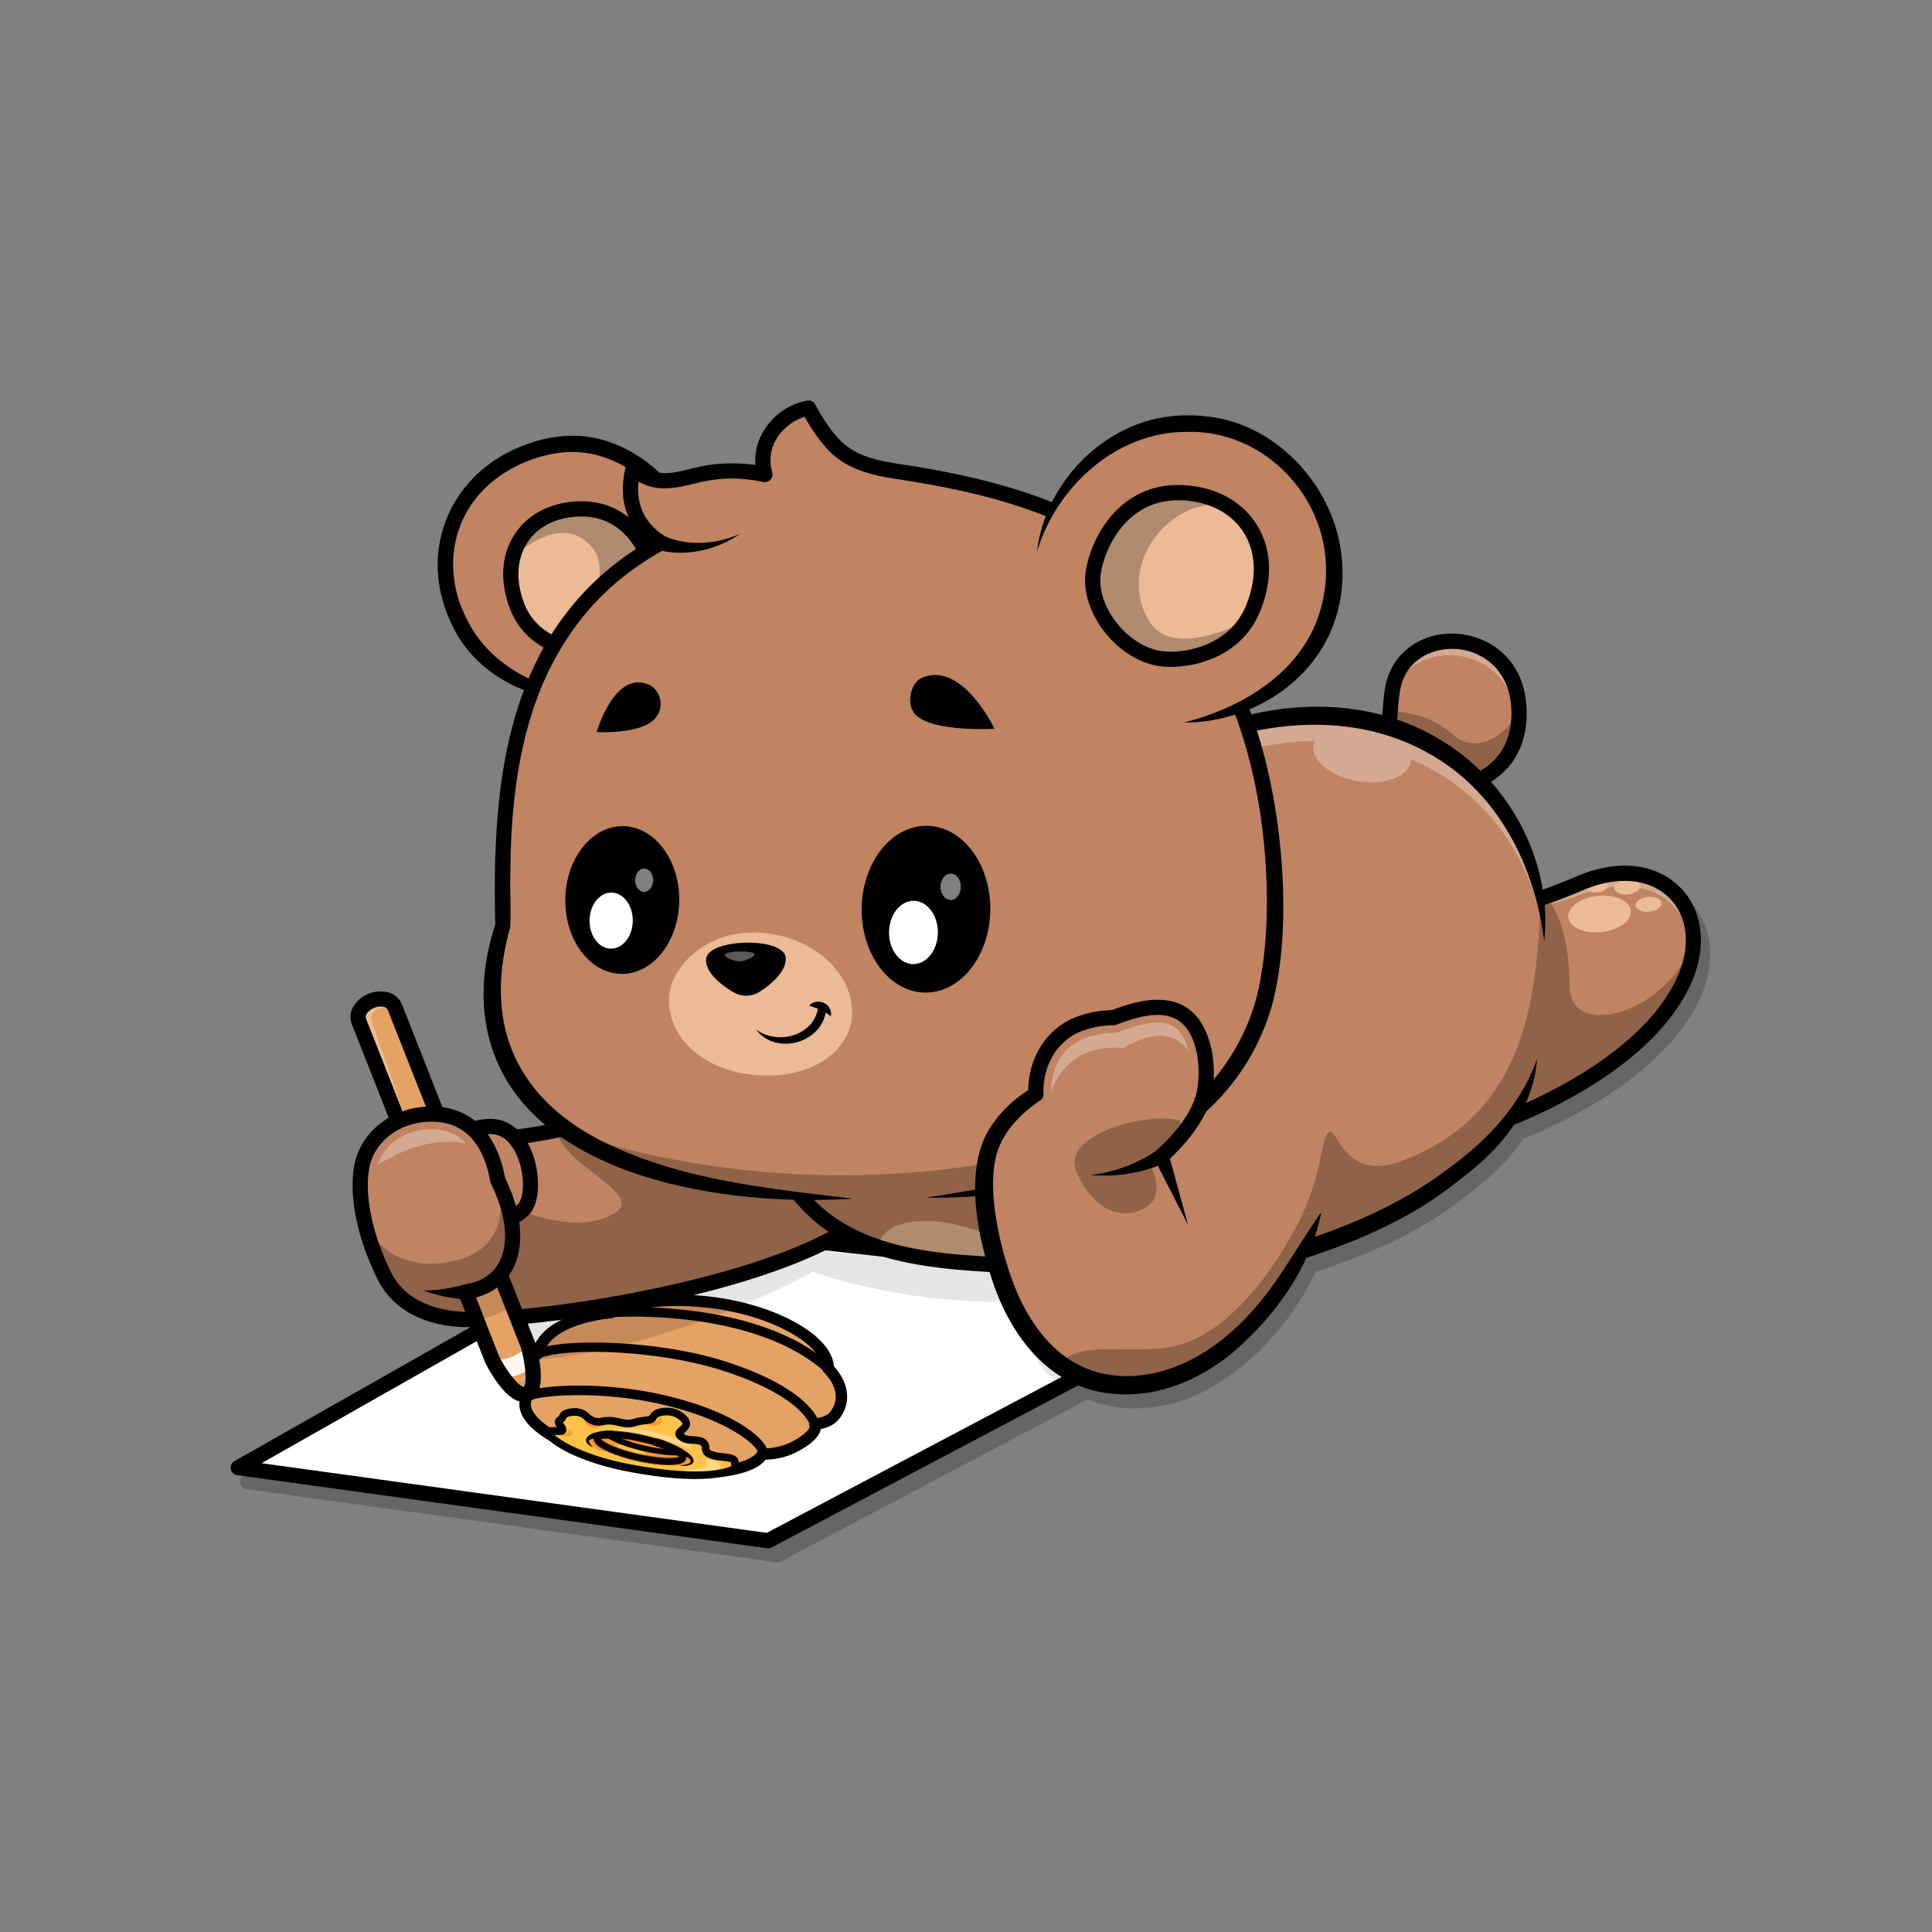 <svg id="Layer_1" data-name="Layer 1" xmlns="http://www.w3.org/2000/svg" viewBox="0 0 4000 4000"><rect x="0" y="0" width="4000" height="4000" fill="#808080" stroke="none"/><defs><style>.cls-1{opacity:0.2;}.cls-2{fill:#fff;}.cls-3{fill:#e5e5e5;}.cls-4{fill:#ce8d59;}.cls-5{fill:#e5a265;}.cls-6{fill:#c68958;}.cls-7{fill:#ffc248;}.cls-8{fill:#ff9831;}.cls-9{opacity:0.35;}.cls-10{fill:#512717;}.cls-11{fill:#c08462;}.cls-12{fill:#906349;}.cls-13{fill:#fff7f3;}.cls-14{opacity:0.3;}.cls-15{fill:#686779;}.cls-16{fill:#c97043;}.cls-17{fill:#ecba95;}.cls-18{fill:#b18b70;}.cls-19{fill:#f9d9c2;}.cls-20{opacity:0.5;}</style></defs><g class="cls-1"><path d="M3499.13,1867.38c-50.09-51.54-130.72-60.49-215.7-23.93-25.07,10.78-48.49,19.8-70.09,27.38L993.79,2776.61l-488.9,277.3a15.75,15.75,0,0,0,5.62,29.29l1097,151.31a15.66,15.66,0,0,0,9.51-1.68l634.86-335.64c46.87,19.31,101.39,24.59,163.6,11.4,126.69-26.73,249.36-148.22,308.24-275.37,111-35.89,219.65-83.39,311.37-156.6,35.31-27.18,70.23-56.07,98.43-91.28a334.41,334.41,0,0,0,20-27.25c91-36.79,293-133.45,365.7-290C3554.09,1993,3546.41,1916,3499.13,1867.38Z"/></g><polygon class="cls-2" points="1590.32 3189.94 493.35 3038.63 1379.9 2535.78 2574.06 2669.85 1590.32 3189.94"/><polygon class="cls-2" points="2574.05 2669.87 2200.8 2867.2 1590.33 3189.95 493.35 3038.63 979.18 2763.06 1379.9 2535.79 2574.05 2669.87"/><path class="cls-3" d="M2574.05,2669.87,2200.8,2867.19c-108.18-59.19-53.87-175.05-53.87-175.05-251.25,19.17-464.39-58.87-464.39-58.87-287.63,156-733.33,253.64-675.64,114.07l373-211.55Z"/><path class="cls-4" d="M1526.85,2706.27c-160.3,65.33-332.12,108.74-434,108.19a66.27,66.27,0,0,1,20.47-11.49c7.16-33.53,37.82-54.12,69.73-66.67,40.1-15.78,82.22-18.85,82.22-18.85s15.54-12.95,69.06-20.62C1398.59,2687.66,1466.67,2692.54,1526.85,2706.27Z"/><path d="M1590.32,3205.68a17.12,17.12,0,0,1-2.15-.14l-1097-151.32a15.74,15.74,0,0,1-5.61-29.28l886.55-502.85a15.77,15.77,0,0,1,9.53-2l1194.15,134.07a15.74,15.74,0,0,1,5.6,29.56l-983.73,520.09A15.81,15.81,0,0,1,1590.32,3205.68ZM541.55,3029.38l1045.89,144.27,934.12-493.85L1383.22,2552Z"/><path class="cls-5" d="M1629.8,2742.29c-74.21-37.63-190-60.54-295.48-45.46-53.52,7.65-69.06,20.61-69.06,20.61s-135.82,9.92-151.93,85.51c0,0-66.77,20.58-21,88.16,0,0-41,47.78,109.08,109.95s351.47,61.85,377.68,8.81c0,0,17.89,2.78,46.64-6.42,23.08-7.39,70.74-34.58,61.1-55,0,0,21.15-1,34.38-11.29,14.41-11.22,42-53.12-6.77-104C1714.4,2833.12,1721.68,2788.89,1629.8,2742.29Z"/><path class="cls-5" d="M1629.79,2742.29c-74.2-37.64-190-60.54-295.47-45.46-53.53,7.65-69.07,20.61-69.07,20.61s-135.81,9.92-151.92,85.51c0,0-66.77,20.57-21,88.16,0,0-41,47.77,109.09,109.94s351.48,61.86,377.67,8.82c0,0,1.16.18,3.39.3,6.48.34,21.86.12,43.27-6.72,23.07-7.39,70.75-34.58,61.1-55,0,0,21.14-1,34.36-11.28,10.35-8.06,27.5-31.91,18.32-63.55-3.61-12.45-11.29-26.1-25.07-40.47C1714.41,2833.12,1721.69,2788.89,1629.79,2742.29Z"/><path class="cls-5" d="M1113.32,2803c7.15-33.51,37.82-54.11,69.72-66.67,40.1-15.77,82.21-18.85,82.21-18.85s15.54-13,69.08-20.61c105.49-15.08,221.25,7.82,295.46,45.46,91.91,46.6,84.63,90.83,84.63,90.83,13.78,14.37,21.44,28,25,40.47,9.2,31.64-8,55.49-18.31,63.54-13.21,10.31-34.36,11.29-34.36,11.29,9.66,20.46-38,47.64-61.11,55-3.23,1-6.34,1.92-9.27,2.66v0c-16.56,4.24-28.5,4.34-34,4.05-2.23-.13-3.37-.3-3.37-.3-26.2,53-227.55,53.36-377.69-8.81s-109.07-109.95-109.07-109.95C1046.56,2823.53,1113.32,2803,1113.32,2803Z"/><path class="cls-5" d="M1739.48,2873.6c-3.61-12.44-11.26-26.11-25.08-40.49,0,0,7.31-44.22-84.61-90.83-74.22-37.64-190-60.54-295.48-45.45-53.51,7.66-69.06,20.6-69.06,20.6s-42.11,3.09-82.21,18.87c-31.9,12.55-62.57,33.15-69.73,66.66,0,0-59.87,18.44-27.36,77.8,1.81,3.33,3.93,6.77,6.35,10.36,0,0-41.09,47.76,109,109.94s351.51,61.84,377.69,8.81c0,0,1.16.18,3.39.3,5.48.29,17.43.2,34-4.05v0c3-.74,6.06-1.62,9.27-2.67a4.5,4.5,0,0,0,.48-.16c23.27-7.57,70.24-34.53,60.64-54.85,0,0,21.15-1,34.35-11.29C1731.53,2929.08,1748.68,2905.24,1739.48,2873.6Z"/><path class="cls-6" d="M1526.85,2706.27c-160.3,65.33-332.12,108.74-434,108.19a66.27,66.27,0,0,1,20.47-11.49c7.16-33.53,37.82-54.12,69.73-66.67,40.1-15.78,82.22-18.85,82.22-18.85s15.54-12.95,69.06-20.62C1398.59,2687.66,1466.67,2692.54,1526.85,2706.27Z"/><path d="M1443.46,3060.51c-76.1,0-168.65-16.26-246.61-48.55-72.06-29.84-112.5-61.32-120.19-93.56-2.78-11.65-.7-20.83,1.87-26.87-13.71-22.58-17.43-43.16-11.07-61.25,7.32-20.76,26-31.61,35.94-36.09,21.51-71.88,136.46-86.19,157.78-88.24,7.53-4.66,27.84-14.57,71.47-20.81,99.78-14.26,218.52,4,302.49,46.62h0c80.16,40.65,90.51,81.09,91.2,96.86,24.6,27.39,28.54,52,27.37,68.12-1.71,23.49-14.69,41.46-25.29,49.71-9,7-20.42,10.5-29,12.19a30.43,30.43,0,0,1-2.14,7c-10.29,23.67-51,43.58-68,49a146.27,146.27,0,0,1-44,7.36C1565.33,3047.74,1510.84,3060.51,1443.46,3060.51Zm-342.22-161.7s-4,5.44-1.4,14.93c3.7,13.67,22.41,41.77,106.05,76.41,155.26,64.29,342.14,55.85,362.58,14.49a11.79,11.79,0,0,1,12.4-6.44c.07,0,16,2.1,41.22-6,19.85-6.36,48.48-24.2,53.59-35.95.84-1.93.53-2.57.43-2.79a11.81,11.81,0,0,1,10.13-16.82c4.85-.26,19.35-2.34,27.68-8.82,5.08-4,15-15.9,16.24-32.79,1.27-17.53-6.9-35.61-24.28-53.74a11.82,11.82,0,0,1-3.13-10.09s2.85-37.24-78.29-78.38c-79.94-40.54-193.17-57.93-288.47-44.3-48,6.87-63.24,18.05-63.39,18.16a10.9,10.9,0,0,1-6.48,2.54c-1.27.1-127.17,10.18-141.24,76.19a11.81,11.81,0,0,1-8.07,8.83c-.16.05-21.19,6.92-27.12,24-4.25,12.27-.09,27.82,12.38,46.25a11.81,11.81,0,0,1-.83,14.31Z"/><path d="M1714.4,2843a9.78,9.78,0,0,1-6.53-2.49C1556.7,2706.14,1269,2727,1266.11,2727.25a9.84,9.84,0,1,1-1.71-19.6c3-.27,299.22-21.69,456.54,118.12a9.84,9.84,0,0,1-6.54,17.19Z"/><path d="M1686.78,2958.27a9.84,9.84,0,0,1-9.61-7.78c-.11-.43-17.33-61.21-185.46-114.21-128.87-40.64-316.9-47.37-374.71-24.2a9.84,9.84,0,1,1-7.33-18.26c60.7-24.34,255.53-18.06,388,23.69,181.48,57.22,198.16,126,198.78,128.86a9.83,9.83,0,0,1-7.56,11.68A9.71,9.71,0,0,1,1686.78,2958.27Z"/><path d="M1579,3019.71a9.84,9.84,0,0,1-9.36-12.86c-3-12.89-57.22-66.41-200.34-99.41-119.3-27.52-246.19-20.38-272.75-7.48a9.84,9.84,0,0,1-8.6-17.7c33.28-16.18,164.23-22,285.78,6,145,33.42,203,86.18,213.38,109.4,3.64,8.14,2.3,13.69.53,16.92A9.84,9.84,0,0,1,1579,3019.71Z"/><path class="cls-7" d="M1293.07,3037.31c-87.81-17.64-150.18-52.23-155.31-68.09-4.39-13.55,26.72-1,26.84-8.67.12-7.14-14-15.51-5.25-20.77s2.92-11.35,17.3-14.78,27.76-1.91,37.57,7.94c8.62,8.66,19.92,12.42,30.71,10.32s19.46-2.49,30.28-.13,24.11,6.54,38.93,1.89,30.86-3.76,35.15-7.39,3.8-10.58,18.77-13.86c14.46-3.17,28.88-.51,39.32,6.67s14.57,14.08,13.28,19.15c-2.48,9.67-20,15.93-13.05,22.33s10.74,8.41,22.41,9.18,22,1,27.12,6.66c8.15,9-1.69,16.87,13,23.31s33.05,4.83,43.86,8.57c8.9,3.08,7.33,7.69,7.26,10.24,0,1.8,2.48,3.59,2.84,5.44C1525.58,3043,1470.23,3072.9,1293.07,3037.31Z"/><path class="cls-8" d="M1210.92,2941.28s-.93,9.72,12.36,13.42,26.83-3.68,28.53-4.74S1230.63,2957.07,1210.92,2941.28Z"/><path class="cls-8" d="M1154.63,2968.22a37.16,37.16,0,0,0,22.34,5.25c8.45-.72,12.53-9.06,1.29-14.69C1176,2957.66,1182.21,2974.8,1154.63,2968.22Z"/><path class="cls-8" d="M1335,2947.17s13.3,6.77,25.58,4,9.55-17.27,6.35-16.79C1364.22,2934.84,1365.72,2946.32,1335,2947.17Z"/><g class="cls-9"><path class="cls-2" d="M1415.72,3045c5.63,3.84,57.76,4.4,72.94-4.23,13.45-7.64-16.21-20.67-22.87-18.68-10,3,.45,10-2.52,14.09C1459.38,3041.61,1410.09,3041.17,1415.72,3045Z"/></g><g class="cls-9"><path class="cls-2" d="M1331.81,2970.46c68.29,14.85,93.41,30.57,99.59,29.24,6.5-1.4-13.7-20.9-90.64-37.87-29.32-6.46-73.16-4.3-71.93-1.21C1269.91,2963.35,1301.62,2963.9,1331.81,2970.46Z"/></g><path class="cls-8" d="M1217.65,2978.86c-6.51,8.21,16.12,22.3,29.37,26.33,13,4,26.72-31.51,80.39-3.44,23.42,12.25-5,20.74,12.56,25.63s99.06,14.85,93.1-4-71.2-41.06-134.75-50.77C1264.52,2967.46,1224.16,2970.66,1217.65,2978.86Z"/><path d="M1439,3062.16c-36.32,0-84.72-4.53-147.45-17.14-86.67-17.4-154.55-52.64-161.25-73.38-2-6.1.16-10.1,1.61-11.93,4.71-6,13.46-5.28,21.16-4.65h0c-2.6-3.71-5.27-8.19-4.17-13.51a12.91,12.91,0,0,1,6.4-8.51c1.61-1,1.91-1.58,2.81-3.39,2.45-5,5.58-9.65,16.73-12.31,18.49-4.41,34-.93,45,10,6.76,6.79,15.37,9.74,23.63,8.16,12.75-2.47,22.44-2.5,33.46-.1,1.33.29,2.71.61,4.12.94,9.73,2.25,19.79,4.58,30.77,1.13,7.93-2.48,16-3.5,22.42-4.32,3.82-.49,9-1.14,10.4-1.85h0a12,12,0,0,1,1-1.66c3.45-5.34,7.9-10.78,20.77-13.6,16.38-3.59,33-.72,45.46,7.87,17.39,12,17.76,22.42,16.44,27.59-1.65,6.47-6.72,11.08-10.8,14.79-.63.58-1.4,1.29-2.11,2,3.89,3.27,6.69,4.39,15.17,4.94l2.48.16c11.87.74,23.07,1.44,30,9.09,5.26,5.84,5.65,11.66,5.9,15.52s.27,4,4.39,5.85c7.37,3.23,16.16,4.17,24.66,5.07,6.79.72,13.21,1.4,18.61,3.27,12.26,4.23,12.88,12.34,12.68,16.24a13.13,13.13,0,0,1,2.57,5.36c.4,2,.44,6.08-3.75,10.25C1519.71,3052.36,1492.41,3062.16,1439,3062.16Zm-291.13-91.69c12.54,13.39,66.26,43,146.78,59.12h0c145.64,29.26,206.5,13.38,220,5.16a10.44,10.44,0,0,1-1.2-5.07c0-.44.05-.91.09-1.41l0-.28a11.68,11.68,0,0,0-2.08-.91c-3.71-1.28-9.26-1.88-15.12-2.5-9.25-1-19.73-2.09-29.34-6.3-12.86-5.65-13.42-14.14-13.76-19.22-.21-3.15-.36-4.33-1.9-6-2.59-2.87-11.06-3.41-19.26-3.92l-2.52-.16c-13.67-.89-19-3.71-27.21-11.22a11.89,11.89,0,0,1-4.19-9c0-6.07,4.46-10.13,8.77-14.05,2.39-2.18,5.66-5.16,6.15-7.06,0-.7-1.64-4.89-10.11-10.72-8.79-6-21.2-8.08-33.18-5.46-7.61,1.67-9.07,3.92-10.92,6.77a23.21,23.21,0,0,1-4.44,5.41c-4,3.37-9.94,4.12-18.2,5.17-6.14.77-13.1,1.66-19.69,3.72-15.07,4.73-28.36,1.65-39-.82-1.34-.31-2.64-.61-3.92-.89-9-2-16.35-1.9-27.1.17-13.5,2.63-27.27-1.93-37.79-12.5-7.05-7.07-16.92-9-30.16-5.84-4.9,1.17-5.24,1.88-6.28,4a21.51,21.51,0,0,1-6.82,8.57c.47.7,1,1.44,1.42,2,2.57,3.57,5.76,8,5.67,13.44a9.88,9.88,0,0,1-3.26,7.26c-4.25,3.87-10.36,3.37-17.42,2.81C1150.66,2970.66,1149.24,2970.55,1147.84,2970.47Z"/><path class="cls-10" d="M1385.11,3033.69c-24.53,0-55.89-5.85-75.39-10.72-12.18-3-73.3-19.25-80.32-39.57a12.72,12.72,0,0,1,1.94-12.16c13.17-17,77.19-6.33,109.21,1.67h0c12.18,3,73.3,19.25,80.33,39.57a12.72,12.72,0,0,1-2,12.16C1413.78,3031.27,1400.86,3033.69,1385.11,3033.69ZM1245.55,2980c5.62,5.78,27.77,17.67,68,27.71,47.58,11.88,82,11.7,91.18,8.21-5.62-5.78-27.76-17.67-68-27.72C1289.15,2976.3,1254.76,2976.49,1245.55,2980Z"/><path d="M1385.21,3031.72c-23,0-53-5.16-75-10.66-34.76-8.68-73.75-23.3-78.94-38.31a10.61,10.61,0,0,1,1.63-10.3c3.79-4.88,11.68-7.48,24.85-8.17,20.67-1.14,51.44,2.82,82.33,10.54,31.08,7.76,57.26,18.12,70,27.72,5.8,4.35,8.9,8.57,9.48,12.9a10.52,10.52,0,0,1-2.19,8C1412.72,3029.43,1400.52,3031.72,1385.21,3031.72Zm-142.62-52.36c2.47,5.17,25,18.89,70.47,30.24,53.56,13.39,89.14,11.71,94.61,7-.39-.71-1.53-2.26-4.67-4.62h0c-11.4-8.57-36.61-18.42-65.79-25.7-29.81-7.45-59.26-11.23-78.84-10.22C1247.38,2976.65,1243.66,2978.59,1242.59,2979.36ZM1407.87,3017h0Z"/><path d="M1399.58,3013.34c-20.26,0-47.62-3.88-75-10.73-31.08-7.76-57.25-18.12-70-27.72a5.9,5.9,0,0,1,3.23-10.61c20.67-1.14,51.45,2.82,82.33,10.54,31.08,7.76,57.26,18.12,70,27.72a5.9,5.9,0,0,1-3.23,10.61C1404.56,3013.28,1402.12,3013.34,1399.58,3013.34Zm-116.76-36.59a315.77,315.77,0,0,0,44.57,14.4,363.93,363.93,0,0,0,54.39,9.52,317.14,317.14,0,0,0-44.57-14.39A365.76,365.76,0,0,0,1282.82,2976.75Z"/><path d="M1227.9,2996.36c-6.4-3-13.74-5.81-14.81-14.54,1.11-17.42,43.31-21.7,56.65-19.63l-.17,15.74c-6.24.91-12.44.69-18.58.54-8.88-.29-18-.84-26.49,1.16-1.94.55-3.93,1.11-4.84,2.71-1.1,4.49,4.88,10.63,8.24,14Z"/><path d="M1406.6,3033.88c32.07-2.14,29.93-12.79,2.48-23.69-18.23-7.75-38.2-10.87-56.8-17.78l4.34-15.13c10.07,2,19.72,5.65,29.19,9.8,16.51,7.64,34.62,14.74,46.88,28.94,12.83,18.21-13.79,20.69-26.09,17.86Z"/><path class="cls-11" d="M986.15,2731.25c197.88-1.78,734.1-94.36,839.27-249.48-66.9-123.81-336.75-310.64-336.75-310.64-91.05,130.87-384.9,195.81-531.83,187.94Z"/><path class="cls-12" d="M1825.43,2481.79c-105.19,155.1-641.4,247.66-839.28,249.47l-21.76-276c74.38,40.34,227.59,112.79,312.12,53.4,53.41-37.5-106.69-93.7-124.91-168.05,134.08-27.58,278.08-84.69,337.07-169.46C1488.67,2171.12,1758.53,2358,1825.43,2481.79Z"/><path d="M986.14,2747a15.75,15.75,0,0,1-.14-31.49c199.82-1.8,708.12-92.1,820.69-234.79C1744,2376.81,1543.89,2229.85,1492,2192.8c-107.64,132.64-402.22,189.22-536,182a15.74,15.74,0,1,1,1.68-31.43c150.46,8.1,433.81-60.1,518.07-181.21a15.74,15.74,0,0,1,21.88-3.95c11.14,7.72,273.73,190.42,341.64,316.1a15.72,15.72,0,0,1-.82,16.31c-110.2,162.55-654.09,254.6-852.16,256.4Z"/><path class="cls-2" d="M1093.6,2785.74s25.12,88.8-3.56,100.1-70.89-70.76-70.89-70.76L743.33,2115.24a26.65,26.65,0,0,1,2-23.69c4.21-6.89,11.49-14.68,24-19.61s23.13-4.19,30.91-2a26.64,26.64,0,0,1,17.59,16Z"/><path class="cls-2" d="M1093.6,2785.74s25.12,88.8-3.56,100.1-70.89-70.76-70.89-70.76L743.33,2115.24a26.65,26.65,0,0,1,2-23.69c4.21-6.89,11.49-14.68,24-19.61s23.13-4.19,30.91-2a26.64,26.64,0,0,1,17.59,16Z"/><path class="cls-13" d="M817.76,2085.89l275.82,699.84a327.25,327.25,0,0,1,8.67,43.37c3.07,24.3,2.64,50.91-12.19,56.75s-33.33-13.3-47.63-33.17a325.35,325.35,0,0,1-23.29-37.61L743.32,2115.23a26.69,26.69,0,0,1,2-23.66c4.22-6.91,11.51-14.69,24-19.61s23.13-4.21,30.89-2A26.57,26.57,0,0,1,817.76,2085.89Z"/><path class="cls-5" d="M817.76,2085.89l275.82,699.84s-19.71,15.58-34.54,21.42-39.9,7.92-39.9,7.92L743.32,2115.23a26.69,26.69,0,0,1,2-23.66c4.22-6.91,11.51-14.69,24-19.61s23.13-4.21,30.89-2A26.57,26.57,0,0,1,817.76,2085.89Z"/><path class="cls-5" d="M1093.59,2788.09s-19.72,15.59-34.56,21.41-39.9,7.91-39.9,7.91l-33.45-84.85-78.75-199.8L743.33,2117.6a26.74,26.74,0,0,1,2-23.69c4.21-6.89,11.49-14.68,24-19.6s23.1-4.21,30.9-2a26.54,26.54,0,0,1,17.55,15.94l160.57,407.4,81.42,206.54Z"/><g class="cls-14"><path class="cls-2" d="M906.81,2532.44,743.33,2117.6a26.74,26.74,0,0,1,2-23.69c4.21-6.89,11.49-14.68,24-19.6s23.1-4.21,30.9-2a26.3,26.3,0,0,1,15,11.14c-34.55-.12-44.79,11.22-47.62,23.45-1,4.37,45.32,127,82.88,239.74C881.62,2440,904.88,2526.75,906.81,2532.44Z"/></g><path class="cls-6" d="M1059.74,2702.18c-22.47,18.69-50.49,26.92-74.06,30.38l-78.75-199.8c14.76-7.8,43.41-22.87,71.39-37.12Z"/><path class="cls-5" d="M1102.25,2829.1c3.07,24.3,2.64,50.91-12.19,56.75s-33.33-13.3-47.63-33.17c0,0,16.52-.63,31.92-6.7S1102.25,2829.1,1102.25,2829.1Z"/><path d="M1084.34,2902.69c-33.86,0-66-54.8-79.19-80.41l-.65-1.43L728.68,2121a42.6,42.6,0,0,1,3.18-37.67,66.51,66.51,0,0,1,72.54-28.59,42.61,42.61,0,0,1,28,25.37l276.11,700.58.21.75c8.73,30.82,24.92,104.12-12.93,119A31,31,0,0,1,1084.34,2902.69Zm-50.84-94.13c18.5,35.65,42.76,63.49,50.88,62.61,6.14-4.83,5.07-41.72-5.72-80.4L803.13,2091.66a11,11,0,0,0-7.17-6.58c-6.65-1.85-13.69-1.34-20.92,1.51s-12.72,7.28-16.32,13.17a11,11,0,0,0-.75,9.7Z"/><path class="cls-11" d="M987.54,2527.36c2.63,2.9,57.48,15.54,96.13-23.31,32.47-32.63,11.81-172.43-68.29-171.76-58.77.49-92.77,43.83-92.77,43.83Z"/><path d="M1014.22,2547.38c-1,0-2,0-2.92,0-8.27-.2-28.29-1.52-35.44-9.43a15.6,15.6,0,0,1-2.78-4.34l-64.94-151.24a15.74,15.74,0,0,1,2.08-15.92c1.58-2,39.43-49.32,105-49.86h.69c36,0,66.63,23.74,84.09,65.26,18.29,43.49,20.57,107.45-5.2,133.35C1067.35,2542.77,1033.62,2547.38,1014.22,2547.38Zm-15-32.72c13,2.49,47.67,4,73.29-21.71,12.77-12.83,14.94-59.83-1.5-98.94-7.24-17.2-24-46-55.07-46h-.43c-37.35.31-63.27,20.55-74.4,31.29Zm-4.41-1.14Z"/><path class="cls-11" d="M3022.66,1628.35s125.89-19.45,122.32-157.07c-4.51-173.58-223-186.18-258.82-57.54-13.65,49,.31,121.54-41.07,147.35"/><g class="cls-14"><path class="cls-2" d="M3138.91,1524.78a196.64,196.64,0,0,0,.8-24.5c-4.52-173.47-222.76-186.15-258.79-57.77a193.09,193.09,0,0,1,5.23-28.78c35.83-128.64,254.32-116,258.83,57.56C3145.52,1491.61,3143.21,1509.31,3138.91,1524.78Z"/></g><path class="cls-12" d="M3022.65,1628.34l-177.57-67.27c26.4-16.47,30.29-51.91,33.17-88.15,33,.42,85,8.08,128.2,47,50.82,45.79,119,1.23,138.28-54.85.12,2,.21,4.11.25,6.18C3148.55,1608.91,3022.65,1628.34,3022.65,1628.34Z"/><path d="M3022.64,1644.1a15.75,15.75,0,0,1-2.42-31.3c4.69-.76,112.18-19.51,109-141.11-2.19-84.49-59.09-121.4-107.15-127.33-46.71-5.8-104.39,14.81-120.76,73.6-4.14,14.85-5.52,32.51-7,51.2-3.08,39.31-6.58,83.87-40.92,105.29a15.74,15.74,0,1,1-16.66-26.72c20.86-13,23.45-46,26.19-81,1.52-19.37,3.09-39.39,8.05-57.19,18.31-65.76,82-105.42,154.95-96.4,60.47,7.46,132.05,53.26,134.77,157.76,3.89,149.74-134.26,172.82-135.66,173A16.55,16.55,0,0,1,3022.64,1644.1Z"/><path class="cls-15" d="M3084.23,2331s310.11-102.06,401.36-298.48c69.6-149.83-48.13-275.46-215.25-203.57-143,61.5-233.26,67.17-233.26,67.17Z"/><path class="cls-15" d="M3084.23,2331s310.11-102.06,401.36-298.48c69.6-149.83-48.13-275.46-215.25-203.57-143,61.5-233.26,67.17-233.26,67.17Z"/><path class="cls-16" d="M3084.23,2331s310.11-102.06,401.36-298.48c69.6-149.83-48.13-275.46-215.25-203.57-143,61.5-233.26,67.17-233.26,67.17Z"/><path class="cls-11" d="M3505.9,1950.66c-.59,25.58-7.05,53.28-20.31,81.85C3394.32,2228.93,3084.25,2331,3084.25,2331l-47.15-434.87s61.27-3.86,162.77-39.59c21.72-7.64,45.26-16.73,70.49-27.59C3405.58,1770.72,3508.49,1842,3505.9,1950.66Z"/><path class="cls-12" d="M3505.9,1950.66c-.59,25.58-7.05,53.28-20.31,81.85C3394.32,2228.93,3084.25,2331,3084.25,2331l-47.15-434.87s61.27-3.86,162.77-39.59c26.6,29.83,48.37,80.83,50.3,188.31C3252.06,2151,3448,2102.33,3505.9,1950.66Z"/><g class="cls-14"><path class="cls-2" d="M3505,1964.6c-14-98.53-94.92-165.16-242.82-108.45-44.5,17.07-103.68,26.36-147.86,26.11,39.41-9.7,92.52-26,156-53.32C3411.33,1768.28,3517.15,1848.16,3505,1964.6Z"/></g><ellipse class="cls-17" cx="3311.72" cy="1892" rx="65.08" ry="37.68" transform="translate(-183.76 365.97) rotate(-6.15)"/><ellipse class="cls-17" cx="3413.29" cy="1871.91" rx="26.91" ry="15.58" transform="translate(-181.02 376.74) rotate(-6.15)"/><ellipse class="cls-17" cx="3369.32" cy="1835.87" rx="26.91" ry="15.58" transform="translate(-177.41 371.83) rotate(-6.15)"/><ellipse class="cls-17" cx="3306.62" cy="1834.42" rx="22.78" ry="13.19" transform="translate(-177.62 365.1) rotate(-6.15)"/><path d="M3084.22,2346.73a15.75,15.75,0,0,1-4.92-30.7c3-1,304.74-102.3,392-290.16,29.73-64,24.46-125.87-14.08-165.52-40.62-41.81-108.16-48.14-180.67-16.95-143.8,61.86-234.69,68.17-238.49,68.41a15.74,15.74,0,0,1-2-31.42c.87-.06,89.78-6.44,228-65.92,85-36.55,165.6-27.61,215.69,23.94,47.29,48.65,55,125.57,20.06,200.72-93,200.3-397.79,302.55-410.72,306.8A15.65,15.65,0,0,1,3084.22,2346.73Z"/><path class="cls-16" d="M3197.17,1949c-6-334.39-316.25-567.9-696.72-424.24l-588.9,582.28-272.83,345.68c107.3,148.39,266.82,166.75,589.18,170,125.47,1.28,266.82-12.36,423.52-20.7,49.41-15.53,215-61.29,347.16-162,46-35.8,153.85-109.09,183.66-247.41Z"/><path class="cls-11" d="M3197.16,1949l-14.92,243.61c-29.79,138.33-137.7,211.61-183.67,247.42-132.12,100.71-297.72,146.48-347.15,162-156.71,8.34-298,22-423.54,20.7-322.36-3.27-481.86-21.64-589.15-170l121.77-154.31,151-191.39,588.91-582.26c348.37-131.56,637.79,53.09,688.79,341.88A525.63,525.63,0,0,1,3197.16,1949Z"/><g class="cls-14"><path class="cls-2" d="M3197.08,1946.05q-1.66-13.63-4-26.92C3165,1759.9,3064.37,1632.31,2921.35,1572a32.24,32.24,0,0,1-.47,4.88c-5.51,31.8-55.05,49.82-110.66,40.18s-96.23-43.17-90.72-75a35,35,0,0,1,2.4-8c-68.47.83-141.67,14.48-217.63,43.17l-588.91,582.26-151,191.39-102.88,130.38c-7.87-8.93-15.39-18.42-22.71-28.53l121.77-154.31,151-191.39,588.91-582.26c348.37-131.56,637.79,53.09,688.79,341.88A521.13,521.13,0,0,1,3197.08,1946.05Z"/></g><path class="cls-12" d="M3197.16,1949l5.12,136.3-20,107.31c-29.79,138.33-137.7,211.61-183.67,247.42-132.12,100.71-297.72,146.48-347.15,162-156.71,8.34-298,22-423.54,20.7-322.36-3.27-481.86-21.64-589.15-170l121.77-154.31,511.69-7.56s-198.35,280.44,103.63,287.29c171.43,3.9,291.3,1.77,321.29-65.17,41.68-93,38.49-161.12,55.21-169s32.94,102.56,147.59,60.33c250.61-92.25,281.58-319.88,289.33-537.67A525.63,525.63,0,0,1,3197.16,1949Z"/><path class="cls-18" d="M2176.25,2622.05c-154.43-2.63-268.6-10.82-356.92-39.43,0-29.29,31.83-48.49,69.15-53.15,103.64-12.95,196.12,52.64,277.42,58.62C2184.68,2589.47,2176.25,2622.05,2176.25,2622.05Z"/><path d="M3197.17,1949c-19.5-156.53-96.12-309.27-237.24-388-137.46-79.47-307.64-74-453.92-21.56l5.51-3.53c1.41.37-594.26,586.51-587.61,580.84l-272.83,345.67s.39-19,.41-19C1729.3,2556.58,1860,2587,1989.55,2597.81a2919.72,2919.72,0,0,0,395.85,4.13c81-3.86,195.91-15.28,260.72-16.76,123.84-37.06,246.17-85.18,349.59-163.7,82-58.54,152.12-132.32,186.53-228.82-4,59.69-30.35,117.38-68.07,163.71-28.19,35.2-63.12,64.09-98.43,91.28-104.81,83.67-231.78,133.75-359,171.3-133.79,8.07-268.52,18.45-403.11,20-89.34-.72-177.78-2.19-266.9-9.78-111.69-9.83-232-33.2-315.54-114.88A384.3,384.3,0,0,1,1626,2462a15.35,15.35,0,0,1,.2-18.74c-.14-.11,273.06-345.75,273-345.92-.9-2,590.27-581.94,590.18-583.72a14.23,14.23,0,0,1,4.77-3.24c152.89-63.64,338.62-68.41,484.11,19.16C3123,1612.68,3215.32,1783.3,3197.17,1949Z"/><path class="cls-16" d="M794.17,2638.16c-48.68-100-56.49-187.35-41.91-235.8,16.09-53.48,67.08-88.8,121.28-94.58,108.14-12.17,145.52,70,157.09,135.9,56.57,114.13,35.44,216.12-66.78,231.19l22.3,56.38S844.68,2745.73,794.17,2638.16Z"/><path class="cls-11" d="M963.83,2674.87l22.32,56.39s-141.48,14.49-192-93.11c-18.33-37.66-30.85-73.56-38.6-106.26,0-.08,0-.12,0-.16-12.75-53.95-12.32-99.21-3.27-129.36,16.1-53.48,67.1-88.82,121.29-94.61,108.15-12.16,145.5,70,157.07,135.93a.12.12,0,0,0,0,.08C1087.21,2557.86,1066,2659.79,963.83,2674.87Z"/><g class="cls-14"><path class="cls-2" d="M782.42,2411.43C794,2373,832,2343.86,876.9,2339.07a156.53,156.53,0,0,1,17.48-1q43.41,0,70,28.9s-43.93-9.16-98.78,6.34C825.46,2384.62,782.42,2411.43,782.42,2411.43Z"/></g><path class="cls-12" d="M963.83,2674.87l22.32,56.39s-141.48,14.49-192-93.11c-18.33-37.66-30.85-73.56-38.6-106.26,2.36,5.75,47.38,110.27,186,78.43,129.91-29.83,90.08-163.28,89.1-166.55C1087.21,2557.86,1066,2659.79,963.83,2674.87Z"/><path d="M968.39,2747.71c-42.9,0-144.9-10.22-188.42-102.76-53.36-109.7-57.09-199.58-42.78-247.13,17-56.43,71.1-98.91,134.68-105.7,91.61-10.3,154.93,43.09,173.86,146.6,35.2,72,41,140.66,16,188.55-15.47,29.57-41.64,49.78-76.33,59.19l15.42,39a15.73,15.73,0,0,1-13,21.44C986.48,2747.05,979.37,2747.71,968.39,2747.71ZM894,2322.34a167.6,167.6,0,0,0-18.68,1.08c-51.24,5.47-94.59,39-108,83.47-12,40-8.5,122.68,41,224.38l.09.2c33.9,72.21,115.75,83.45,154.77,84.54l-14-35.36a15.74,15.74,0,0,1,12.35-21.36c34.4-5.07,58.7-20.75,72.24-46.61,20.57-39.32,14.28-98.36-17.27-162a15.51,15.51,0,0,1-1.4-4.27C1005,2388.56,975.52,2322.34,894,2322.34Z"/><path d="M877.16,2671.94a311.17,311.17,0,0,0,85-12.69l3.87,31.24a326,326,0,0,1-88.9-18.55Z"/><path class="cls-16" d="M1439.88,1129.65c-20.26-94.86-143.89-239.35-302.51-205.8-167.75,35.47-259.53,189.26-194.12,346.67,50.78,122.22,164.31,163.33,245.38,171.76Z"/><path class="cls-11" d="M1439.86,1129.64l-120.4,149.86-130.81,162.8c-81.08-8.43-194.65-49.57-245.38-171.77a276.75,276.75,0,0,1-17.36-59c-23.79-135.24,64.85-256.65,211.49-287.68C1296,890.28,1419.64,1034.8,1439.86,1129.64Z"/><path d="M1432.18,1131.3c-42.36-104.33-140.71-201.95-259.66-195.25-57.19,4.34-113.51,27.28-157.12,64.5-83.21,71.42-98.78,185.93-48.6,281.82,41.67,85.57,130,136.71,222.64,152.08,9.56,1.59,8.2,16-1.63,15.66-101.39-3.14-205-58.95-250.32-152.93C860,1142.82,932,973.94,1094.5,918.45c49.19-17.63,103.75-22.13,154.28-7.45,74.66,21.82,138.3,76.14,175.8,143.6,12.07,22.74,21.18,47.5,23,73.41a8,8,0,0,1-15.4,3.29Z"/><path class="cls-19" d="M1355,1205.16c-2.35-45.2-43.85-160.29-165-151-102.38,7.85-160,95.3-119,201.42,33.44,86.63,130.62,97.3,166.44,91.19C1297.91,1336.44,1358.27,1268.4,1355,1205.16Z"/><path class="cls-17" d="M1355,1205.16c3.27,63.24-57.1,131.27-117.61,141.59-22.28,3.8-68.28,1.13-107.94-22.3-24.14-14.25-45.91-36.17-58.54-68.88-14.31-37.07-16.59-71.84-9.07-101.75,13.85-55.72,61.49-94.54,128.16-99.64C1311.14,1044.86,1352.64,1159.93,1355,1205.16Z"/><path class="cls-18" d="M1355,1205.16c3.27,63.24-57.1,131.27-117.61,141.59-22.28,3.8-68.28,1.13-107.94-22.3,74.14-10,144.59-134.28,96.12-191.48-57.46-67.83-140.53-.42-163.73,20.85,13.85-55.72,61.49-94.54,128.16-99.64C1311.14,1044.86,1352.64,1159.93,1355,1205.16Z"/><path d="M1217.7,1364c-50.22,0-130.43-22.35-161.47-102.75-21.68-56.15-18.82-110.53,8.06-153.11,25.71-40.75,69.91-65.49,124.47-69.68,46.34-3.57,86.24,9.07,118.6,37.52,47,41.28,62,102,63.34,128.36,3.6,69.11-59.92,145.87-130.69,158A135,135,0,0,1,1217.7,1364Zm-14.15-294.63q-6.09,0-12.39.49c-44.38,3.4-80,23-100.25,55.08-21.42,34-23.31,78.34-5.31,125,28.94,75,114.51,87.25,149.11,81.34,54.53-9.3,107.3-72.53,104.55-125.28-1.32-25.28-16.44-74.48-52.69-106.35C1263.7,1079.52,1235.82,1069.37,1203.55,1069.37Z"/><path class="cls-16" d="M1915.4,2479.88c315.4-21.13,596-111.11,692.39-375.05,65.94-180.64,46.9-671.07-212.46-909.59-118.85-113.83-275-175.31-488.53-211.31C1787.43,963.75,1740,967.76,1673.91,845c-56.41,9.91-110.39,67.88-90.27,137.39-152.91-31.46-184.48,51.19-273.28-10.3-11,44.23-9.08,109.79,58.15,151.64-356.75,194-326.66,612.36-327.3,792.18-78,253.86,24.17,549.72,725.32,565.84"/><path class="cls-16" d="M1073.1,2240c87.56,131.92,292.61,232.52,693.44,241.76l148.85-1.89c315.42-21.13,596-111.13,692.34-375l0-.05c66-180.64,46.91-671.07-212.45-909.58-118.86-113.8-275-175.29-488.52-211.32C1787.45,963.76,1740,967.74,1673.89,845c-56.38,9.93-110.35,67.88-90.23,137.4-152.92-31.44-184.51,51.17-273.31-10.27-10.95,44.21-9.09,109.78,58.14,151.61-356.76,194-326.66,612.38-327.3,792.17C1007.83,2024.68,1007.45,2141.12,1073.1,2240Z"/><path class="cls-11" d="M2607.75,2104.83l0,.05a474.45,474.45,0,0,1-30,66.25c-116.44,213.07-374.95,289.48-662.38,308.73l-148.84,1.9c-400.8-9.24-605.88-109.84-693.42-241.76-65.67-98.9-65.25-215.32-31.89-324.09.64-179.81-29.49-598.19,327.27-792.18-67.23-41.81-69.07-107.39-58.11-151.6,88.79,61.44,120.35-21.16,273.3,10.25-20.13-69.51,33.84-127.47,90.21-137.36C1740,967.75,1787.46,963.75,1906.8,983.91c213.57,36,369.67,97.51,488.53,211.32C2654.68,1433.73,2673.71,1924.16,2607.75,2104.83Z"/><path class="cls-12" d="M2512.17,2262.41c-133.49,144.56-354.91,201.25-596.81,217.45l-68.2,7.79-80.64-5.89c-285.55-6.58-471.75-59.54-586.89-137.15C1248.31,2367.62,1845.9,2574.92,2512.17,2262.41Z"/><path d="M1915.4,2479.88c208.69-32.28,442.23-71.85,590.07-236.1,52.05-59.9,89.26-132.52,103.26-211.17,14.72-79.49,16.82-161.45,11.79-242.11-16.9-267.72-120.17-548.31-368.37-680.63-118.8-65.89-254.12-96-387.5-116.82-58-8.43-116.89-20.81-156.86-69.12-19.41-22.26-34.21-46.77-47.74-71.45l16.58,8c-38.54,7-74,39.25-80.28,78.64a89.78,89.78,0,0,0,2.41,38.87,15.8,15.8,0,0,1-11,19.52,16.11,16.11,0,0,1-7.32.28c-22.07-4.38-44.33-7.25-66.47-7.05-22.18,0-44,3-66.16,8.06-35.74,8.66-76.08,20-112.34,4.69a166.73,166.73,0,0,1-34.1-18.48l24.24-9.15c-6.26,25.77-6.45,53.07,2.3,76.92,8.73,24.51,27,43.63,48.89,57.57a15.85,15.85,0,0,1,4.8,21.95,16,16,0,0,1-5.61,5.24,636.49,636.49,0,0,0-91.64,61.54c-86.14,70.05-147.17,166.72-181.3,272.24-34.78,106.11-45.36,219.5-46.35,331.17-1.12,39,1.54,78.59-.47,118-54.33,191.73,6.09,346.14,184.68,439.33,161.15,82.57,346.9,100.63,525.59,121.89-125.82,7.61-254.5-.68-377.61-30.67-146-36-302.5-111.6-362.25-259.21a352,352,0,0,1-25.25-141.21c.59-47.86,10.36-94.7,24.74-139.37,0,0-.7,4.75-.69,4.52-6.64-268.64,15.07-557.84,239-741.06a667.52,667.52,0,0,1,96.57-64.85l-.81,27.2c-42.28-25.48-70.68-71.45-70.5-121.38a185.81,185.81,0,0,1,5.4-47.42,15.69,15.69,0,0,1,24.25-9.15c17.08,11.83,35.64,20.41,56.31,20.61,19.85.28,41.87-6.46,65.32-11.66,47.11-11.55,98.44-11.31,145.85-1.13l-18.29,19.79c-21.79-71.34,31.27-144.68,102.66-157.27a15.66,15.66,0,0,1,16.6,8c16.12,29.31,33,56.79,56.78,79,43.83,40.18,109.26,41.24,165.91,52,95.64,16.36,191.47,39.33,281.32,76.94,129.79,53.84,244.65,146,319,265.77,95.9,155.12,137.14,338.13,145.3,518.68,2.5,76.92-.44,154.53-17.3,230-7.44,34.9-20.33,68.63-35.75,100.76-122.88,250.62-431.21,322.09-687.67,319.16Z"/><path d="M2059.05,1508.89s-67.52-142.59-151.41-105.1c-22.33,10-32.62,55.36-12,76.15C1931.9,1516.35,2059.05,1508.89,2059.05,1508.89Z"/><path d="M1235.31,1515.68s37-129.64,108.6-98c18.89,8.34,35.13,40.64,14,67.91C1330.24,1521.42,1235.31,1515.68,1235.31,1515.68Z"/><path class="cls-11" d="M2147,1142.14c20.36-114.73,149.16-295.37,365.53-260.83,170.68,27.25,302.37,222.63,229.76,411.23-51.22,133.06-195,193.45-291.11,203.36"/><path d="M2147,1142.14c13.89-119.79,102.47-228.48,217.54-267.18,43.92-14.7,91.46-18.31,137.27-12.33,108.51,12.12,202.07,90,247.41,187.51,39.43,84.12,41.38,185.26.24,269.34-54.67,111-177.23,177.18-298.28,176.42,122-30.68,244.65-105,281.61-229.94a287.36,287.36,0,0,0,10.14-122.78c-18.42-140.8-143.36-254-286.82-248.91-144-.24-268.4,112.45-309.11,247.87Z"/><ellipse cx="1917.28" cy="1882.48" rx="172.66" ry="133.16" transform="translate(15.38 3780.5) rotate(-89.42)"/><ellipse class="cls-2" cx="1891.33" cy="1930.65" rx="65.52" ry="50.53" transform="translate(-58.48 3802.24) rotate(-89.42)"/><g class="cls-20"><ellipse class="cls-2" cx="1968.34" cy="1836.16" rx="27.3" ry="21.05" transform="translate(112.24 3785.7) rotate(-89.42)"/></g><ellipse cx="1288.42" cy="1863.5" rx="152.95" ry="117.95" transform="translate(-588.09 3132.88) rotate(-89.42)"/><ellipse class="cls-2" cx="1265.43" cy="1906.17" rx="58.04" ry="44.76" transform="translate(-653.52 3152.13) rotate(-89.42)"/><g class="cls-20"><path class="cls-2" d="M1351.7,1816.25c2.59,12.9-3.39,26.15-13.36,29.58s-20.15-4.25-22.74-17.16,3.39-26.15,13.35-29.58S1349.1,1803.34,1351.7,1816.25Z"/></g><path d="M1374.6,1109.24c33,15.67,71.64,17.65,107.46,11.58a253.75,253.75,0,0,0,50.28-15.4c-24,15.84-50.93,28.23-79.17,34.17-29.52,6.17-61.37,7-90.76-1.32l12.19-29Z"/><path class="cls-17" d="M1385,2072.29c2.58,98.11,98.79,143.66,162.82,151.73,139.39,17.55,210.31-54.68,215.92-117,8.83-98.11-97.87-183.93-219.94-175.75C1453.27,1937.3,1383.32,2007.27,1385,2072.29Z"/><path class="cls-17" d="M2594.08,1260.25a166.66,166.66,0,0,1-12.85,24.88c-48.58,77.35-146.58,84.84-184.63,77.46-70.67-13.8-139.53-95.14-134-169.18,4-52.88,55.75-186.61,197.49-172.41,30,3,56.56,11.76,78.81,25.19h.06C2605.2,1086.37,2632.19,1168,2594.08,1260.25Z"/><path class="cls-18" d="M2581.23,1285.13c-48.58,77.35-146.58,84.84-184.63,77.46-70.67-13.8-139.53-95.14-134-169.18,4-52.88,55.75-186.61,197.49-172.41,30,3,56.56,11.76,78.81,25.19-111-20.92-233.24,122.46-158.28,241.71C2423.69,1356.5,2542.51,1304.52,2581.23,1285.13Z"/><path d="M2424,1380.63a161.91,161.91,0,0,1-30.4-2.62c-81.38-15.83-152.66-106.11-146.66-185.75h0c2.29-30.44,21.28-100.3,76.74-146.82,38.11-32,84.54-45.47,138-40.11,62.93,6.29,113.33,36,141.9,83.71,29.88,49.87,31.69,112.8,5.1,177.19C2571.64,1355.84,2482.24,1380.63,2424,1380.63Zm-145.67-186h0c-4.83,64.11,55.25,139.64,121.29,152.48,41.06,8,143.36-4.31,179.93-92.88,22.69-55,21.63-107.88-3-149-23.33-38.94-65.24-63.29-118-68.57-44.7-4.45-83.25,6.61-114.61,32.91C2299.92,1106.46,2280.59,1164.56,2278.32,1194.62Z"/><path d="M1461.75,1987.74c.63,28.08,32.49,52.19,56.89,66.57a51.68,51.68,0,0,0,54.44-1.22c23.73-15.46,54.47-41,53.84-69.05C1625.9,1938.43,1460.73,1942.13,1461.75,1987.74Z"/><g class="cls-9"><path class="cls-2" d="M1500.7,1977c.12,5.19,11.8,9.52,20.77,12.08a36,36,0,0,0,20.14-.45c8.84-3,20.32-7.81,20.2-13C1561.62,1967.18,1500.51,1968.55,1500.7,1977Z"/></g><path d="M1565.57,2131.82c36.06,25.33,86.55,19.35,113.83-12.66,8.36-10.14,13.28-22.64,15.32-36.13a7.89,7.89,0,0,1,15.7,1.16c-.26,72.8-102,104.29-144.85,47.63Z"/><path d="M1675.35,2082.23c11-13.83,35-9.54,42.52,5.71a23.17,23.17,0,0,1,2.38,15.81,70.27,70.27,0,0,1-6.42-4.23c-11.21-8.49-25-13.26-38.48-17.29Z"/><path class="cls-16" d="M2459.62,2535.78l-55-141.94s63.61-54.75,84.17-114c9.35-26.91,11.77-73.13,3.23-108.28-31.16-128.37-143-79.58-185.79-64.91-172.67,4.68-161.58,158.84-161.58,158.84s-61.47,35.62-90.15,97.09c-44.55,95.46,9.23,276.58,43.5,343,33.92,65.72,91.67,150.25,210.46,161.22,155.92,14.4,323.83-109.57,427.23-357.51Z"/><path class="cls-11" d="M2735.68,2509.3c-103.39,247.94-271.32,371.91-427.2,357.5-77.18-7.12-128.57-45.3-164.43-89.18-19.36-23.65-34.16-49-46-72-34.28-66.39-88.08-247.5-43.53-343,28.69-61.47,90.16-97.08,90.16-97.08s-11.09-154.16,161.6-158.84c42.77-14.68,154.62-63.44,185.79,64.89,8.54,35.19,6.1,81.39-3.23,108.31-20.58,59.19-84.18,113.93-84.18,113.93l55,142L2697.11,2513Z"/><g class="cls-14"><path class="cls-2" d="M2176.05,2263.28c0-.34-2.71-51.43,30-87.18,21.94-23.95,55.92-36.71,101-37.93l4.81-.13,4.56-1.56c2.67-.92,5.6-2,8.75-3.09,18.51-6.59,46.49-16.57,71.68-16.57,24.45,0,51.23,7.39,64.55,62.21,0,0-31.5-70.82-135.3-9.13C2199.71,2159,2176.05,2263.28,2176.05,2263.28Z"/></g><path class="cls-12" d="M2437.16,2318.43c21.24,4-11.15,46.24-55.76,75.41-47.93,31.34-135.79,42-153,24-7.37-7.72-11.64-44.93,58.21-76.41C2315.44,2328.4,2384.68,2308.59,2437.16,2318.43Z"/><path class="cls-12" d="M2346.26,2371.61c21.44,2.69,84,102.27,20.39,131.79-85.45,39.64-139.39-65.92-141.62-93C2223.28,2389.18,2272.85,2362.37,2346.26,2371.61Z"/><path class="cls-12" d="M2735.68,2509.3c-103.39,247.94-271.32,371.91-427.2,357.5-47.09-4.34-84.58-20.25-114.8-42,40.47-50.55,138.37-21.16,227-35.82,164.39-27.19,276.43-276,276.43-276Z"/><path d="M2459.62,2535.78l-69.68-136.25c-3.49-6.7-.18-12.82,4.41-17.63,34-31.59,68.4-69.64,81.78-114.66,6.6-26.77,6.94-56.76,2.29-83.75-19.41-100.48-88-92.4-167.09-61.9a15.07,15.07,0,0,1-4.68.85c-20.16.54-40,3.36-58.48,9.38-55.92,17-87.15,69.26-87.9,126-.05,2.27,0,5,.08,6.61a15.46,15.46,0,0,1-7.81,14.75c-42.48,28.48-81.4,69.82-91.74,121.38-7.85,38.49-5,80.86,1.25,120.28a684.79,684.79,0,0,0,30.3,120.09c46.85,136.09,142.45,233.76,295.88,202.26,107.88-23.6,193-103.8,254.5-192.78,32.11-46.45,60.19-94.32,93-141.09-22.77,114.65-94.5,213.93-182,289.76-68.36,57.36-157.35,95.26-247.93,86.62-130.24-9.88-211.5-116.4-250.48-231.93-29.47-89.74-57.71-216.38-13.44-305,21.81-40.82,55.62-72.93,94.88-96.79l-7.81,14.75a144.76,144.76,0,0,1,.22-18.21c3.74-66.81,43.9-126.52,109.15-146.54,22.16-7.23,45-10.34,67.48-11l-4.68.85c98.21-39.07,183.8-34.54,208.27,86,7,43.1,5.18,89.5-14.91,128.75-20,38.69-47.74,70.21-79.59,99.21l4.41-17.62,40.32,147.63Z"/><path d="M2257.34,2432.61a302.58,302.58,0,0,0,108.24-33.16c10.37-5.47,21.75-12.14,30.75-19l16.57,26.77c-48.64,21.87-102.73,30.22-155.56,25.39Z"/></svg>